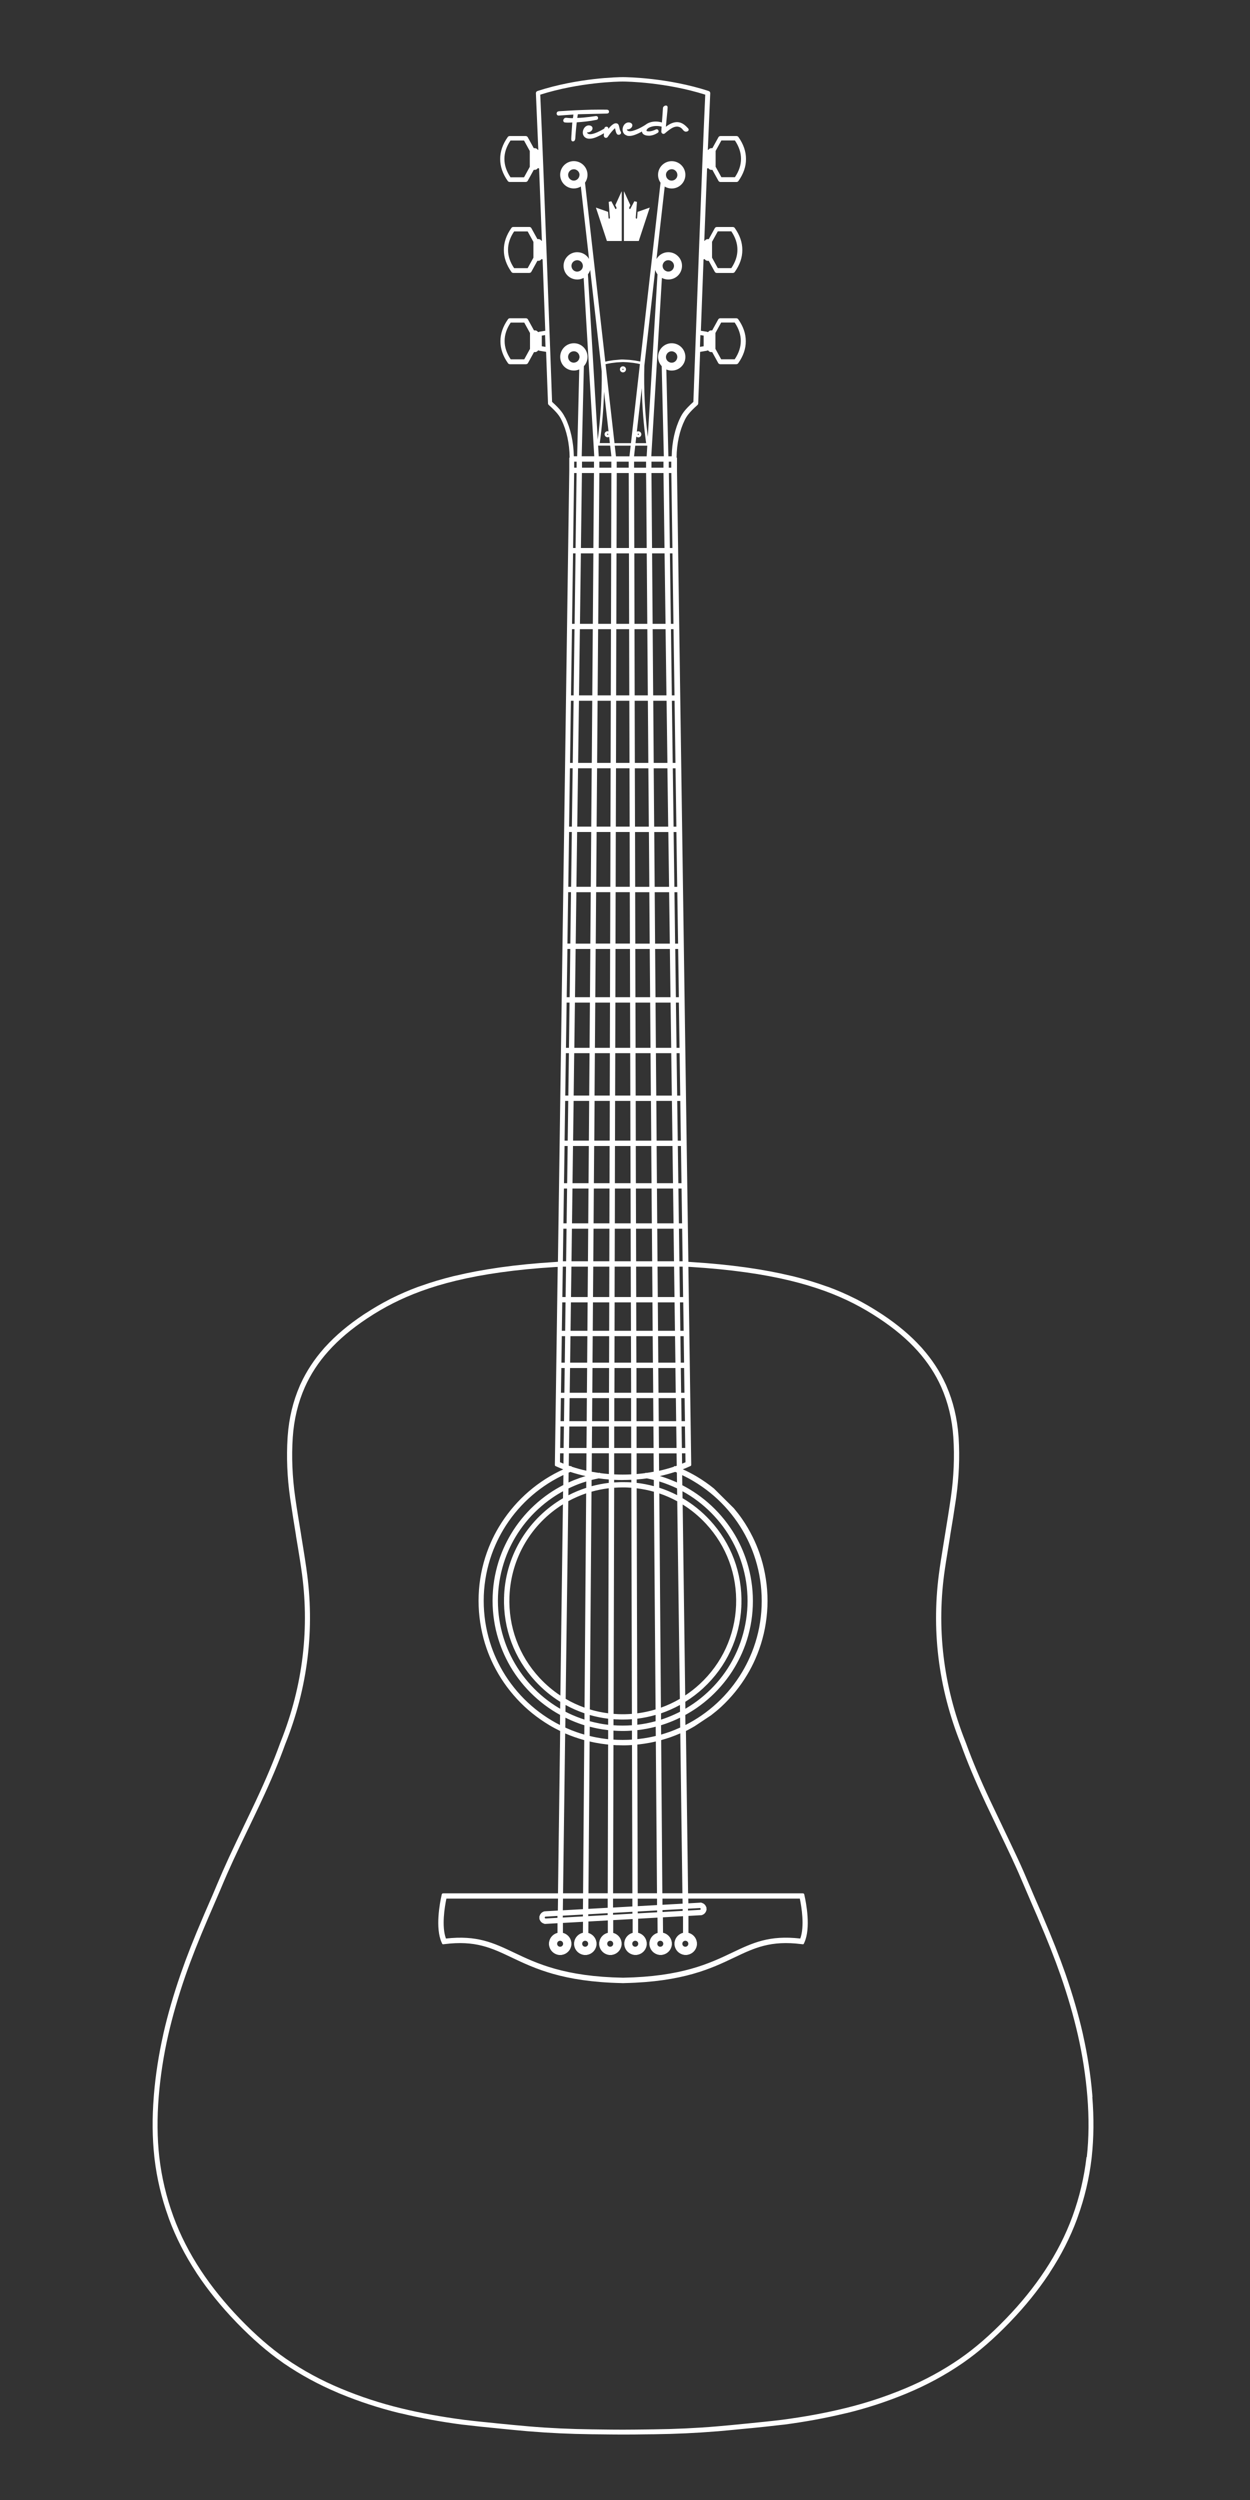 <svg xmlns="http://www.w3.org/2000/svg" id="Layer_1" viewBox="0 0 300 600"><rect x="0" y="0" width="300" height="600" fill="#333333" stroke="none"/><defs><style>.cls-1{fill:#fff;stroke-width:0px;}</style></defs><polygon class="cls-1" points="147.92 49.73 147.94 49.8 147.95 49.9 147.95 49.98 147.92 50.06 147.88 50.13 147.84 50.16 147.82 50.17 147.79 50.18 147.75 50.17 147.72 50.15 147.69 50.12 147.66 50.09 146.72 48.3 146.09 48.45 146.37 52.19 146.37 52.29 146.35 52.37 146.33 52.41 146.31 52.44 146.28 52.46 146.25 52.48 146.23 52.48 146.21 52.49 146.18 52.48 146.15 52.47 146.13 52.45 146.1 52.43 146.07 52.36 146.05 52.26 145.94 50.85 143.02 49.82 145.66 57.84 149.22 57.84 149.22 45.96 149.18 45.95 147.67 49.26 147.92 49.73"></polygon><polygon class="cls-1" points="152.91 52.26 152.89 52.36 152.86 52.43 152.83 52.45 152.81 52.47 152.78 52.48 152.75 52.49 152.73 52.48 152.71 52.48 152.68 52.46 152.65 52.44 152.63 52.41 152.61 52.37 152.59 52.29 152.58 52.19 152.87 48.45 152.24 48.3 151.3 50.09 151.27 50.12 151.24 50.15 151.21 50.17 151.17 50.18 151.15 50.17 151.11 50.16 151.08 50.13 151.04 50.07 151.01 49.99 151.01 49.89 151.02 49.8 151.04 49.73 151.29 49.26 149.78 45.95 149.74 45.96 149.74 57.84 153.3 57.84 155.94 49.82 153.02 50.85 152.91 52.26"></polygon><path class="cls-1" d="M150.43,32.55c.19.06.4.08.61.08.55,0,1.09-.17,1.49-.33.48-.18.97-.41,1.54-.74.02.25.12.45.29.6.27.26.71.4,1.34.41h.07c.12,0,.23,0,.31-.02.59-.07,1.13-.27,1.76-.66.18-.11.27-.3.21-.5-.04-.14-.13-.26-.25-.32-.12-.06-.26-.06-.39,0-.45.21-1.05.46-1.68.46-.14,0-.29-.01-.41-.04-.13-.03-.15-.09-.15-.11-.03-.09.03-.24.13-.37.19-.24.51-.43.95-.57.78-.26,1.68-.27,2.54-.05,0,.14-.02.28-.03.41v.05c-.02.22-.03.43-.04.63-.03.16.02.34.13.47.15.18.39.24.59.14.12-.06.23-.16.33-.25.04-.04.07-.07.11-.1.17-.14.31-.26.45-.36.57-.44,1.18-.87,1.87-.98.58-.09,1.15.12,1.55.58.04.04.07.08.1.12.17.21.37.45.69.5.03,0,.07,0,.1,0,.22,0,.5-.1.61-.31.04-.08.08-.26-.09-.47-.65-.71-1.43-1.46-2.57-1.51-.87-.03-1.8.34-2.78,1.12.04-.52.09-1.05.14-1.52l.07-.71c.02-.23.04-.44.07-.71h0c.06-.56.12-1.14.14-1.69.01-.18-.05-.29-.1-.35-.07-.08-.18-.12-.31-.12-.31,0-.69.26-.71.6l-.11,1.62c-.03.4-.06.8-.09,1.19l-.05.66c-.47-.15-.99-.23-1.48-.23-.94,0-1.78.26-2.42.75-.04.02-.08.05-.11.08-.63.39-1.46.88-2.36,1.2-.38.14-.78.27-1.18.3-.04,0-.08,0-.12,0-.16,0-.56-.03-.71-.31-.02-.04-.03-.08-.03-.13.04,0,.09,0,.13,0,.49,0,.96-.29,1.13-.71.11-.3.03-.51-.06-.63-.15-.21-.45-.34-.79-.34-.06,0-.11,0-.17.01-.82.15-1.23.94-1.26,1.6-.03.59.22,1.29.99,1.52Z"></path><path class="cls-1" d="M137.58,27.81v.05c-.03.17-.06.33-.08.5-.55.01-1.1-.04-1.64-.1h-.03s-.04,0-.04,0c-.32.02-.57.33-.61.6-.03.25.09.44.35.53h.07c.23.03.47.04.73.04.38,0,.76-.02,1.02-.04-.07,1.01-.13,1.83-.18,2.6v.1c-.03.39-.06.8-.07,1.23,0,.19-.01.54.33.61h.08s0,0,0,0c.53,0,.56-.64.58-.94v-.07c.03-.41.06-.81.09-1.2.08-.88.15-1.62.24-2.36,1.39-.1,3.04-.25,4.71-.59.29-.03.42-.27.41-.49-.01-.21-.18-.43-.46-.43-.02,0-.03,0-.06,0-.51.07-1.03.14-1.56.21-.86.11-1.88.22-2.92.24.03-.22.07-.44.11-.65l.04-.23c1.1-.03,2.2-.05,3.3-.08,1.14-.02,2.31-.05,3.47-.08h.05c.19,0,.41,0,.55-.16.08-.09.11-.2.1-.34-.02-.27-.2-.43-.5-.44-.51,0-1.02-.01-1.52-.01h-.38c-1.25,0-2.52.03-3.77.08-1.21.04-2.47.11-3.74.18-.62.04-1.26.08-1.91.12h-.07c-.23.02-.57.04-.66.43-.04.16,0,.33.09.45.09.11.21.17.37.17h0l3.55-.25c-.02.1-.03.21-.05.31Z"></path><path class="cls-1" d="M146.02,30.83c-.02-.26-.21-.43-.47-.43-.24,0-.49.17-.5.45-.62.37-1.15.65-1.65.87-.55.24-1.18.49-1.76.49-.13,0-.55-.02-.71-.31-.02-.04-.03-.08-.03-.13.04,0,.09,0,.13,0,.49,0,.96-.29,1.13-.71.1-.3.02-.51-.06-.63-.15-.21-.44-.34-.79-.34-.06,0-.11,0-.17.01-.79.14-1.25.96-1.27,1.66-.03.78.49,1.41,1.27,1.51.12.02.24.02.36.02.53,0,1.12-.15,1.8-.45.63-.28,1.17-.56,1.65-.86,0,.06,0,.12-.01.17l-.02.29c-.03.17.02.33.12.46.09.11.22.18.35.19.14.01.27-.04.39-.14l.05-.06c.29-.43.59-.84.9-1.21.18-.21.35-.4.52-.58l.07-.07c.09-.09.18-.19.28-.27.03.11.05.22.08.33h0c.07.32.14.65.3.94.08.2.27.32.5.32.21,0,.41-.1.51-.26.09-.15.08-.32-.02-.51-.18-.27-.25-.59-.32-.93-.05-.21-.09-.42-.17-.63-.08-.19-.21-.32-.39-.39-.23-.08-.51-.05-.8.1-.44.26-.85.64-1.3,1.23,0-.05,0-.09,0-.14Z"></path><path class="cls-1" d="M149.51,87.91c-.4,0-.73.33-.73.73s.33.73.73.73.73-.33.73-.73-.33-.73-.73-.73ZM149.51,88.78c-.08,0-.14-.06-.14-.14s.06-.14.14-.14.14.06.14.14-.06.14-.14.14Z"></path><path class="cls-1" d="M262.19,503.28s0,0,0-.01l-.02-.27h0s-.02-.27-.02-.27c0,0,0,0,0-.01-.4-4.76-1.15-9.56-2.21-14.29,0,0,0-.02,0-.03l-.06-.27-.06-.27s0,0,0,0c-1.02-4.44-2.37-9.08-4-13.81,0,0,0,0,0,0l-.09-.26-.09-.26s0,0,0,0c-1.4-3.99-3.04-8.17-5.31-13.48h0s-.11-.25-.11-.25c0,0,0,0,0-.02l-.1-.24s0,0,0-.01c-.36-.84-.73-1.69-1.1-2.53-.6-1.37-1.22-2.8-1.81-4.22l-.11-.25s0,0,0,0c-1.03-2.44-1.92-4.49-2.81-6.4,0,0,0,0,0,0l-.12-.25s-.01-.03-.02-.04l-.09-.2s0,0,0,0c-1.14-2.44-2.31-4.88-3.44-7.24l-.03-.07c-.97-2.02-1.97-4.11-2.94-6.17l-.02-.04c-2.41-5.14-4.23-9.47-5.72-13.58,0-.02,0-.05-.02-.07l-.1-.24-.09-.25s-.02-.03-.02-.04c-5.33-13.43-6.98-27.37-4.9-41.41h0c.09-.65.19-1.28.29-1.92l.02-.1c.31-1.99.65-4.07.95-5.9v-.09c.48-2.81.95-5.72,1.37-8.61,0,0,0,0,0,0l.04-.27s0,0,0,0l.04-.27s0-.01,0-.02c.67-4.84.87-9.6.59-14.17,0,0,0,0,0-.01l-.02-.27h0s-.02-.27-.02-.27c0,0,0,0,0-.01-.31-4.26-1.28-8.27-2.87-11.94,0-.01,0-.02-.01-.03l-.11-.25s0,0,0,0l-.11-.25s-.01-.02-.02-.03c-1.37-3.01-3.24-5.85-5.55-8.47,0,0,0,0,0-.01l-.18-.2s0,0,0,0l-.18-.2s0,0-.01,0c-2.5-2.75-5.5-5.27-9.14-7.71,0,0-.01,0-.02-.01l-.23-.15-.23-.15s0,0,0,0c-1.9-1.24-3.83-2.37-5.74-3.36,0,0-.01,0-.02-.01l-.24-.12-.24-.12s0,0-.01,0c-2.01-1.01-4.14-1.94-6.34-2.75,0,0-.01,0-.02,0l-.26-.09-.26-.09s0,0-.01,0c-2.5-.9-5.2-1.71-8.03-2.41,0,0-.01,0-.02,0l-.27-.06-.27-.06s0,0,0,0c-3.18-.76-6.52-1.38-10.19-1.91,0,0,0,0-.01,0l-.27-.04-.27-.04s0,0,0,0c-3.99-.55-8.2-.97-12.83-1.26,0,0,0,0,0,0l-.27-.02h0l-.27-.02s-.01,0-.02,0c-.1,0-.21-.01-.31-.02-1-69.57-2.7-187.94-2.73-189.85v-3.01c0-.08-.04-.16-.1-.21.04-3.32.73-6.48,1.96-8.96.43-.86.95-1.73,3.05-3.61.11-.1.18-.24.18-.38,0-.11.05-1.37.13-3.47l.02-.52c.08-2.14.18-5.01.31-8.38l1.57-.27c.07-.01.14-.04.21-.08h.16c.12.2.32.34.57.39.04,0,.08.01.11.01h.28l1.45,2.63c.1.17.28.28.48.28h3.86c.18,0,.34-.09.45-.23,1.22-1.72,1.83-3.49,1.82-5.28h0c.01-1.8-.6-3.57-1.82-5.29-.1-.14-.27-.23-.45-.23h-3.86c-.2,0-.38.11-.48.28l-1.45,2.63h-.28s-.08,0-.11.01c-.25.05-.45.19-.57.39h-.16c-.06-.04-.13-.07-.21-.08l-1.39-.23c.19-5.15.41-11.03.64-17.12.05-.02.09-.03.13-.06h.16c.12.2.32.34.57.39.04,0,.08.01.11.01h.28l1.45,2.63c.1.17.28.28.48.28h3.86c.18,0,.34-.09.45-.23,1.22-1.72,1.83-3.49,1.82-5.28h0c.01-1.8-.6-3.57-1.82-5.29-.1-.14-.27-.23-.44-.23h-3.86c-.2,0-.38.11-.48.28l-1.45,2.63h-.28s-.08,0-.11.01c-.25.05-.45.19-.57.39h-.12c.22-5.87.45-11.81.67-17.35.06-.01.11-.04.16-.07h.16c.12.2.32.34.57.39.04,0,.07.01.11.01h.28l1.45,2.63c.1.17.28.28.48.28h3.86c.18,0,.34-.09.45-.23,1.22-1.72,1.83-3.49,1.82-5.28h0c.01-1.8-.6-3.57-1.82-5.29-.1-.14-.27-.23-.45-.23h-3.86c-.2,0-.38.11-.48.28l-1.45,2.63h-.28s-.07,0-.11.01c-.25.05-.45.19-.57.39h-.14c.21-5.18.41-9.86.58-13.58.01-.25-.14-.47-.38-.54-9.76-3.17-19.44-3.32-20.51-3.33h-.06c-1.07,0-10.74.16-20.51,3.33-.23.08-.39.3-.38.54.17,3.72.37,8.4.58,13.58h-.13c-.12-.2-.32-.34-.57-.39-.04,0-.07-.01-.11-.01h-.28l-1.45-2.63c-.1-.17-.28-.28-.48-.28h-3.86c-.18,0-.34.09-.45.23-1.22,1.72-1.83,3.49-1.82,5.28h0s0,0,0,0,0,0,0,0h0c-.01,1.79.6,3.56,1.82,5.28.1.14.27.23.45.23h3.86c.2,0,.38-.11.48-.28l1.45-2.63h.28s.08,0,.11-.01c.25-.05.44-.19.57-.39h.16s.1.05.16.07c.22,5.54.45,11.48.67,17.35h-.12c-.12-.2-.32-.34-.57-.39-.04,0-.08-.01-.11-.01h-.28l-1.45-2.63c-.1-.18-.28-.28-.48-.28h-3.86c-.18,0-.34.09-.44.23-1.22,1.72-1.83,3.49-1.82,5.28h0c-.01,1.8.6,3.57,1.82,5.29.1.14.27.23.44.23h3.86c.2,0,.38-.11.48-.28l1.45-2.63h.28s.08,0,.11-.01c.25-.05.45-.19.57-.39h.16s.08.04.13.06c.23,6.09.45,11.98.64,17.13l-1.38.23c-.07.01-.14.04-.21.08h-.16c-.12-.2-.32-.34-.57-.39-.04,0-.07-.01-.11-.01h-.28l-1.45-2.63c-.1-.17-.28-.28-.48-.28h-3.86c-.18,0-.34.09-.44.23-1.22,1.72-1.83,3.49-1.82,5.28h0c-.01,1.8.6,3.57,1.82,5.29.1.14.27.23.45.23h3.86c.2,0,.38-.11.48-.28l1.45-2.63h.28s.08,0,.11-.01c.25-.05.45-.19.57-.39h.16c.06.04.13.07.21.08l1.57.26c.12,3.37.23,6.24.31,8.38l.02.52c.08,2.09.12,3.35.13,3.47,0,.15.07.28.18.38,2.1,1.88,2.63,2.75,3.05,3.61,1.23,2.48,1.92,5.65,1.96,8.97-.06.05-.09.12-.09.2v3.01c-.6,42.95-1.91,133.48-2.72,189.85-.1,0-.2,0-.31.02,0,0-.01,0-.02,0l-.27.02-.27.02s0,0,0,0c-4.63.29-8.84.7-12.83,1.26h0l-.27.04-.27.04s0,0-.01,0c-3.68.53-7.02,1.15-10.2,1.91,0,0,0,0,0,0l-.27.06-.27.06s-.01,0-.02,0c-2.84.7-5.54,1.51-8.03,2.41,0,0,0,0-.01,0l-.26.09-.26.09s-.01,0-.02,0c-2.2.82-4.33,1.74-6.34,2.75,0,0,0,0-.01,0l-.23.12s0,0,0,0l-.24.12s-.01,0-.02.01c-1.92.99-3.84,2.11-5.74,3.35,0,0-.01,0-.02,0l-.22.15s0,0,0,0l-.23.15s-.01,0-.02.01c-3.65,2.44-6.65,4.96-9.15,7.71,0,0,0,0-.01,0l-.18.2s0,0,0,0l-.18.2s0,0,0,.01c-2.31,2.61-4.17,5.46-5.55,8.46,0,0-.01.02-.02.03l-.11.25s0,0,0,0l-.11.25s0,.02-.01.03c-1.59,3.67-2.56,7.68-2.87,11.94,0,0,0,0,0,.01l-.02.27h0s-.02.27-.02.27c0,0,0,0,0,.01-.28,4.57-.09,9.33.59,14.17,0,0,0,.01,0,.02l.04.27s0,0,0,0l.04.27s0,0,0,0c.42,2.88.89,5.78,1.35,8.6v.09c.33,1.94.66,3.95.97,5.92h0c.1.67.21,1.34.3,2.01h0c2.09,14.05.44,27.98-4.9,41.42,0,.01-.02.02-.02.04l-.09.25-.1.24s-.01.05-.02.07c-1.49,4.11-3.31,8.44-5.72,13.58l-.04.09c-.98,2.08-2.01,4.24-2.93,6.14l-.02.05c-1.13,2.35-2.3,4.79-3.44,7.25,0,0,0,0,0,0l-.11.23s0,.01,0,.02l-.12.25s0,0,0,0c-.88,1.91-1.78,3.96-2.81,6.4,0,0,0,0,0,0l-.08.2s-.01.03-.02.05h0c-.59,1.43-1.21,2.84-1.81,4.21-.37.84-.73,1.69-1.1,2.53,0,0,0,0,0,.01l-.1.24s0,0,0,0l-.11.25s0,0,0,0c-2.27,5.3-3.92,9.49-5.31,13.48,0,0,0,0,0,0l-.09.26-.09.26s0,0,0,0c-1.63,4.73-2.98,9.37-4,13.81,0,0,0,0,0,0l-.06.27-.06.27s0,.02,0,.03c-1.06,4.73-1.81,9.53-2.21,14.29,0,0,0,0,0,.01l-.02.27h0s-.02.27-.02.27c0,0,0,0,0,.01-.4,5.05-.35,9.85.13,14.28,0,0,0,.01,0,.02l.03.27.03.27s0,0,0,.01c.56,4.72,1.67,9.42,3.31,13.96,0,0,0,0,0,.01l.09.26s0,0,0,0l.09.25s0,0,0,.01c1.62,4.37,3.81,8.67,6.51,12.79,0,0,0,.01,0,.02l.15.22s0,0,0,0l.15.23s0,0,0,0c2.58,3.86,5.63,7.64,9.09,11.24,0,0,0,0,0,0l.19.2s0,0,0,0l.18.19s0,0,0,0c3.75,3.86,7.31,6.96,10.88,9.45,0,0,0,0,0,0l.22.16.22.16s.02,0,.02.01c3.96,2.71,8.31,5.07,12.94,7.02.01,0,.02.01.03.02l.25.1.25.11s0,0,.01,0c4.6,1.89,9.2,3.4,14.04,4.59,0,0,0,0,.01,0l.27.06s.02,0,.03,0l.24.06s.01,0,.02,0c4.61,1.11,9.39,1.99,14.59,2.68.01,0,.03,0,.04,0l.27.03h0l.26.03s.02,0,.04,0c0,0,0,0,0,0,2.55.31,5.13.57,7.41.79l1.57.16c2,.2,4.06.4,6.11.58,0,0,0,0,0,0l.27.02.27.02s.02,0,.02,0h0c4.75.4,9.63.62,14.9.69,0,0,0,0,.01,0h.27s0,0,0,0c.55,0,1.1.01,1.66.02h.07c1.7.02,3.46.05,5.2.05,0,0,0,0,0,0h.55s0,0,0,0c1.74,0,3.5-.02,5.2-.05h.06c.56,0,1.11-.02,1.67-.02h.27s0,0,.01,0c5.27-.07,10.15-.3,14.9-.69h0s.02,0,.02,0l.27-.02.27-.02s0,0,0,0c2.05-.18,4.12-.38,6.13-.58l1.46-.14h.07c2.3-.23,4.88-.49,7.44-.8,0,0,0,0,0,0,.01,0,.02,0,.04,0l.26-.03s0,0,0,0l.27-.03s.03,0,.04,0c5.2-.69,9.98-1.57,14.59-2.68,0,0,.01,0,.02,0l.25-.06s.01,0,.02,0l.27-.06s0,0,.01,0c4.84-1.19,9.44-2.7,14.04-4.59,0,0,0,0,.01,0l.25-.11s0,0,0,0l.25-.1s.02-.01.03-.02c4.63-1.94,8.98-4.3,12.94-7.02,0,0,.02,0,.02-.01l.23-.16s0,0,0,0l.22-.15s0,0,.01-.01c3.56-2.49,7.12-5.58,10.87-9.44,0,0,0,0,0,0l.19-.2.19-.2s0,0,0,0c3.46-3.6,6.51-7.38,9.09-11.24,0,0,0,0,0,0l.15-.23.15-.23s0-.01,0-.02c2.71-4.13,4.9-8.43,6.51-12.79,0,0,0,0,0-.01l.09-.26s0,0,0,0l.09-.25s0,0,0,0c1.64-4.55,2.75-9.24,3.31-13.96,0,0,0,0,0-.01l.03-.27.03-.27s0-.01,0-.02c.48-4.43.53-9.23.13-14.28ZM171.7,79.92l1.38-2.51h3.25c.98,1.46,1.47,2.94,1.46,4.41,0,0,0,0,0,0s0,0,0,0c.01,1.47-.48,2.96-1.46,4.41h-3.25l-1.38-2.51v-3.82ZM170.89,58.03l1.38-2.51h3.25c.98,1.46,1.47,2.94,1.46,4.41,0,0,0,0,0,0,0,0,0,0,0,0,.01,1.48-.48,2.96-1.46,4.42h-3.25l-1.38-2.51v-3.82ZM171.75,36.22l1.38-2.51h3.25c.98,1.46,1.47,2.94,1.46,4.41,0,0,0,0,0,0,0,0,0,0,0,0,.01,1.48-.48,2.96-1.46,4.41h-3.25s-1.38-2.51-1.38-2.51v-3.82ZM127.15,40.04l-1.38,2.51h-3.25c-.98-1.46-1.47-2.94-1.46-4.41,0,0,0,0,0,0s0,0,0,0c-.01-1.47.48-2.96,1.46-4.41h3.25l1.38,2.51v3.82ZM121.41,59.4s0,0,0,0c.05-.73.21-1.46.49-2.19-.28.73-.44,1.46-.49,2.19ZM128.02,61.85l-1.38,2.51h-3.25c-.98-1.45-1.47-2.94-1.46-4.41,0,0,0,0,0,0s0,0,0,0c-.01-1.48.48-2.96,1.46-4.41h3.25l1.38,2.51v3.82ZM127.2,83.73l-1.38,2.51h-3.25c-.98-1.46-1.47-2.94-1.46-4.41,0,0,0,0,0,0,0,0,0,0,0,0-.01-1.48.48-2.96,1.46-4.41h3.25l1.38,2.51v3.82ZM164.52,350.94c-.27.12-.54.23-.82.34l-.03-2.49h.82c.01.87.02,1.59.03,2.14ZM139.17,151h3.1l-.12,15.89h-3.19l.21-15.89ZM139.05,85.91c-.02.09-.04.17-.07.26-.06.16-.16.31-.28.44-.06.06-.13.12-.2.17-.07.05-.15.1-.23.13-.08.04-.17.07-.25.09-.09.02-.18.03-.27.04h-.04c-.08,0-.16,0-.24-.02-.09-.02-.17-.04-.26-.07-.16-.06-.32-.16-.44-.28-.06-.06-.12-.13-.17-.2-.05-.07-.1-.15-.13-.23-.04-.08-.07-.17-.09-.25-.02-.09-.03-.18-.04-.28,0-.09,0-.19.02-.28.02-.09.04-.17.07-.26.06-.16.16-.32.28-.44.06-.06.13-.12.2-.17.07-.05.15-.1.23-.13.08-.04.17-.07.25-.09.09-.02.18-.03.27-.04h.05c.08,0,.16,0,.24.02.09.01.17.04.26.07.16.06.32.16.44.28.06.06.12.13.17.2.05.07.1.15.13.23.04.08.07.17.09.25.02.09.03.18.04.27v.16s-.01.08-.02.13ZM159.95,166.89h-3.19l-.12-15.89h3.1l.21,15.89ZM159.83,85.63c0-.09.01-.18.04-.27.02-.09.05-.17.09-.25.04-.08.08-.16.13-.23.05-.07.11-.14.17-.2.13-.12.28-.22.44-.28.08-.03.17-.06.26-.07.08-.01.16-.02.23-.02h.04c.09,0,.19.02.27.04.09.02.17.05.25.09.08.04.16.08.23.13.07.05.14.11.2.17.12.13.22.28.28.44.03.08.06.17.07.26.02.09.02.18.02.28,0,.09-.02.19-.04.28-.02.09-.05.17-.09.25-.04.08-.08.16-.13.23-.05.07-.11.14-.17.2-.13.12-.28.22-.44.28-.08.03-.17.06-.26.07-.08.01-.16.02-.23.02h-.04c-.09,0-.19-.02-.27-.04-.09-.02-.17-.05-.25-.09-.08-.04-.16-.08-.23-.13-.07-.05-.14-.11-.2-.17-.12-.13-.22-.28-.28-.44-.03-.08-.06-.17-.07-.26,0-.04-.01-.08-.02-.13v-.16ZM159.19,466.5c0,.4-.32.72-.72.72s-.72-.32-.72-.72.32-.72.72-.72.72.32.72.72ZM158.97,455.67h4.84l.02,1.21-4.84.27v-1.47ZM159,458.43l4.84-.27v.45l-4.84.27v-.45ZM163.83,361.07c2.04,1.27,3.93,2.83,5.61,4.64,4.94,5.34,7.5,12.28,7.22,19.54h0c-.28,7.26-3.38,13.98-8.72,18.92-1.1,1.02-2.27,1.93-3.49,2.74l-.61-45.85ZM168.81,405.12c5.52-5.1,8.75-12.03,9.11-19.52,0,0,0-.01,0-.02v-.27s.02-.27.02-.27c0,0,0-.01,0-.02.22-7.5-2.46-14.66-7.56-20.17-1.95-2.11-4.16-3.88-6.57-5.29l-.02-1.66c.32.18.65.36.96.54,1.24.73,2.43,1.57,3.55,2.48,1.11.9,2.17,1.89,3.14,2.95.97,1.05,1.88,2.18,2.69,3.36.82,1.19,1.55,2.44,2.19,3.73.54,1.09,1.01,2.21,1.41,3.35.24.69.46,1.4.65,2.1.19.71.36,1.44.5,2.16.14.73.25,1.48.34,2.22.08.75.14,1.51.17,2.27.03.76.03,1.53,0,2.3-.03.77-.09,1.54-.18,2.3-.09.75-.2,1.51-.35,2.24-.14.73-.31,1.47-.51,2.19-.19.71-.42,1.42-.66,2.12-.24.69-.52,1.38-.81,2.05-.49,1.1-1.04,2.19-1.66,3.23-.73,1.23-1.57,2.43-2.48,3.55-.9,1.11-1.89,2.17-2.95,3.14-1.05.97-2.18,1.88-3.36,2.69-.63.43-1.28.84-1.94,1.23l-.02-1.67c1.54-.95,2.99-2.06,4.35-3.31ZM163.79,454.38h-4.83l-.28-36.75c.75-.21,1.49-.44,2.22-.69.8-.28,1.59-.6,2.37-.94l.51,38.38ZM160.48,415.72c-.59.21-1.2.4-1.81.58l-.02-2.24c.37-.12.75-.24,1.11-.37,1.18-.41,2.34-.9,3.46-1.45l.03,2.37c-.91.41-1.84.79-2.78,1.12ZM162.7,411.07c-1.08.54-2.21,1.01-3.35,1.41-.23.08-.47.15-.7.23v-1.51c1.56-.53,3.08-1.21,4.54-2.01l.02,1.62c-.17.09-.34.18-.51.27ZM158.62,409.84l-.39-51.42c1.49.5,2.93,1.14,4.31,1.89l.63,47.41c-1.45.85-2.97,1.56-4.55,2.12ZM158.22,357.06v-1.51c.41.13.84.26,1.25.41.69.25,1.38.52,2.05.81.33.14.65.3.98.45l.02,1.62c-1.38-.71-2.82-1.31-4.3-1.79ZM162.04,355.6c-.7-.31-1.42-.59-2.14-.85-.5-.18-1.02-.34-1.53-.5,1.26-.27,2.48-.61,3.67-1,.14.06.27.11.41.17l.03,2.37c-.15-.07-.29-.14-.44-.2ZM162.07,351.89h-.03c-.07-.04-.14-.04-.21,0-.06.03-.11.08-.14.14-1.14.37-2.31.7-3.51.96l-.03-4.18h4.23l.04,2.97c-.12.04-.23.08-.35.12ZM158.15,347.51l-.04-5.15h4.19l.07,5.15h-4.22ZM158.1,341.08l-.04-5.53h4.15l.07,5.53h-4.18ZM158.04,334.26l-.05-5.93h4.11l.08,5.93h-4.14ZM157.99,327.04l-.05-6.36h4.07l.09,6.36h-4.1ZM157.93,319.39l-.05-6.82h4.02l.09,6.82h-4.06ZM157.87,311.29l-.06-7.3h3.97l.1,7.3h-4.01ZM157.8,302.7l-.06-7.81h3.92l.1,7.81h-3.96ZM157.73,293.6l-.06-8.35h3.87l.11,8.35h-3.91ZM152.54,251.48l-.03-10.86h3.53l.08,10.86h-3.59ZM156.13,252.76l.08,10.18h-3.65l-.03-10.18h3.6ZM152.5,239.33l-.03-11.58h3.47l.09,11.58h-3.53ZM152.47,226.47l-.03-12.34h3.4l.09,12.34h-3.46ZM152.44,212.84l-.03-13.15h3.33l.1,13.15h-3.39ZM152.4,198.4l-.04-14.01h3.25l.11,14.01h-3.32ZM152.36,183.1l-.04-14.92h3.17l.11,14.92h-3.24ZM152.32,166.89l-.04-15.89h3.08l.12,15.89h-3.16ZM155.07,113.53l.14,17.99h-2.98l-.05-17.99h2.89ZM152.18,112.25v-1.45h2.88v1.45h-2.88ZM155.22,132.81l.13,16.91h-3.07l-.04-16.91h2.98ZM155.2,109.52h-3.03l.29-2.56h2.89l-.15,2.56ZM152.46,465.78c.4,0,.72.32.72.72s-.32.72-.72.72-.72-.32-.72-.72.32-.72.72-.72ZM153.05,454.38l-.09-35.69c.14-.01.29-.03.43-.04.86-.1,1.72-.23,2.57-.39.48-.09.96-.19,1.44-.31l.28,36.43h-4.63ZM157.69,455.67v1.55s-4.63.26-4.63.26v-1.8s4.63,0,4.63,0ZM153,415.23c.77-.09,1.55-.21,2.31-.35.69-.13,1.38-.29,2.06-.47l.02,2.22c-.55.13-1.11.26-1.67.36-.82.16-1.65.28-2.47.37-.1.01-.19.02-.29.03v-2.17s.03,0,.04,0ZM152.95,413.94v-1.46c1.49-.18,2.96-.48,4.4-.9v1.5s-.07.02-.11.04c-.71.19-1.44.36-2.16.5-.7.13-1.42.24-2.13.32ZM157.51,264.22h3.75l.13,9.53h-3.8l-.07-9.53ZM157.5,262.94l-.08-10.18h3.68l.14,10.18h-3.74ZM157.41,251.48l-.08-10.86h3.61l.15,10.86h-3.67ZM157.32,239.33l-.09-11.58h3.54l.15,11.58h-3.6ZM157.22,226.47l-.09-12.34h3.46l.17,12.34h-3.53ZM157.34,410.26c-1.43.43-2.9.75-4.4.94l-.14-54.01c1.41.17,2.79.45,4.14.83l.4,52.24ZM152.8,355.89v-.82c.82-.06,1.63-.15,2.44-.26.56.11,1.13.24,1.68.38v1.49c-1.33-.36-2.71-.63-4.12-.79ZM155.25,353.5l-.16-.03c-.07-.01-.15,0-.21.04-.02.01-.03.03-.04.04-.68.09-1.36.16-2.05.22v-4.98s4.07,0,4.07,0l.03,4.43c-.55.1-1.1.19-1.65.27ZM152.78,347.51v-5.15s4.04,0,4.04,0l.04,5.15h-4.08ZM152.76,341.08v-5.53s4.01,0,4.01,0l.04,5.53h-4.05ZM152.75,334.26v-5.93s3.97,0,3.97,0l.05,5.93h-4.01ZM152.73,327.04l-.02-6.36h3.94l.05,6.36h-3.98ZM152.71,319.39l-.02-6.82h3.9l.05,6.82h-3.94ZM152.69,311.29l-.02-7.3h3.86l.06,7.3h-3.9ZM152.67,302.7l-.02-7.81h3.81l.06,7.81h-3.85ZM152.64,293.6l-.02-8.35h3.76l.06,8.35h-3.81ZM153.06,458.76l4.65-.26v.45s-4.65.26-4.65.26v-.45ZM157.66,283.97l-.07-8.93h3.81l.12,8.93h-3.86ZM161.26,168.18h.64c.07,4.8.14,9.79.21,14.92h-.66l-.2-14.92ZM161.24,166.89l-.21-15.89h.62c.07,4.97.15,10.29.23,15.89h-.64ZM161.01,149.72l-.23-16.91h.61c.07,4.93.15,10.62.24,16.91h-.62ZM160.77,131.52l-.24-17.99h.59c.03,2.1.12,8.53.26,17.99h-.6ZM161.1,112.25h-.59v-1.45h.59v1.45ZM160.57,212.84h-3.45l-.1-13.15h3.38l.18,13.15ZM157,198.4l-.11-14.01h3.29l.19,14.01h-3.37ZM156.89,183.1l-.11-14.92h3.2l.2,14.92h-3.28ZM156.63,149.72l-.13-16.91h3l.23,16.91h-3.09ZM156.49,131.52l-.14-17.99h2.89l.24,17.99h-2.99ZM159.23,112.25h-2.88v-1.45h2.88v1.45ZM156.37,283.97h-3.76l-.02-8.93h3.71l.07,8.93ZM152.59,273.76l-.02-9.53h3.66l.07,9.53h-3.7ZM155.48,104.84c-.71-5.64-.99-11.37-.84-17.05l2.61-23.01c.12.38.3.74.55,1.06l-2.32,39ZM155.08,106.36h-2.55l.18-1.58c.13.11.3.19.48.19.41,0,.73-.33.73-.73s-.33-.73-.73-.73c-.13,0-.24.03-.35.09l1.19-10.46c.09,4.43.44,8.85,1.05,13.23ZM153.05,104.23c0-.08.06-.14.14-.14s.14.06.14.14-.06.14-.14.14-.14-.06-.14-.14ZM151.43,106.36h-3.95l-2.15-18.95.51-.12.84-.15,1.31-.16,1.52-.09,1.07.05,1.38.14,1.02.17.6.13-2.15,18.98ZM150.9,113.53l.05,17.99h-2.98l.05-17.99h2.89ZM148.01,112.25v-1.45h2.88v1.45h-2.88ZM150.95,132.81l.04,16.91h-3.07l.04-16.91h2.98ZM150.99,151l.04,15.89h-3.16l.04-15.89h3.08ZM151.04,168.18l.04,14.92h-3.24l.04-14.92h3.17ZM151.08,184.38l.04,14.01h-3.32l.04-14.01h3.25ZM151.12,199.68l.03,13.15h-3.39l.03-13.15h3.33ZM151.15,214.12l.03,12.34h-3.46l.03-12.34h3.4ZM151.19,227.75l.03,11.58h-3.53l.03-11.58h3.47ZM151.22,240.62l.03,10.86h-3.59l.03-10.86h3.54ZM151.25,252.76l.03,10.18h-3.65l.03-10.18h3.6ZM151.28,264.22l.02,9.53h-3.7l.02-9.53h3.66ZM151.31,275.04l.02,8.93h-3.76l.02-8.93h3.71ZM151.34,285.25l.02,8.35h-3.8l.02-8.35h3.76ZM151.07,109.52h-3.24l-.29-2.56h3.82l-.29,2.56ZM147.55,294.89h3.81l.02,7.81h-3.85l.02-7.81ZM149.18,303.99h2.2l.02,7.3h-3.9l.02-7.3h1.66ZM151.41,312.57l.02,6.82h-3.94l.02-6.82h3.9ZM151.43,320.68l.02,6.36h-3.98l.02-6.36h3.94ZM151.45,328.33l.02,5.93h-4.01l.02-5.93h3.98ZM151.46,335.55v5.53s-4.03,0-4.03,0v-5.53h4.03ZM151.48,342.36v5.15s-4.07,0-4.07,0v-5.15h4.07ZM151.5,348.79v5.06c-1.36.07-2.73.07-4.1,0v-5.06h4.1ZM149.45,355.2c.69,0,1.38-.02,2.06-.05v.62c-.22-.02-.44-.03-.65-.04,0,0-.01,0-.02,0h-.27s0-.01,0-.01h-.27s-.02,0-.04,0c-.97-.03-1.92,0-2.87.06v-.62c.68.03,1.37.05,2.06.05ZM149.44,356.98c.36,0,.72,0,1.08.02.33.01.67.03,1,.06l.14,54.27c-1.08.09-2.16.11-3.26.07h0c-.38-.02-.76-.04-1.14-.07l.14-54.27c.68-.05,1.36-.08,2.05-.08ZM148.06,412.66s.01,0,.02,0h.27s.27.02.27.02h.01s0,0,.01,0c.28,0,.56.01.84.01.73,0,1.46-.03,2.18-.08v1.45c-.35.03-.71.05-1.07.06-.76.03-1.54.03-2.3,0-.35-.01-.7-.03-1.05-.06v-1.45c.27.02.54.04.81.05ZM148.24,415.41c.41.02.83.02,1.24.02.39,0,.78,0,1.16-.02.34-.01.68-.03,1.03-.06v2.16c-.31.02-.63.04-.95.05-.85.03-1.71.03-2.57,0-.31-.01-.61-.03-.92-.05v-2.16c.34.02.67.04,1,.06ZM148.11,418.85c.45.02.92.03,1.37.03.43,0,.87,0,1.29-.02.3-.01.61-.03.91-.05l.09,35.58h-4.63l.09-35.58c.29.02.58.03.87.05ZM151.77,455.67v1.88s-4.64.26-4.64.26v-2.13h4.64ZM151.78,458.83v.45s-4.65.26-4.65.26v-.45s4.65-.26,4.65-.26ZM146.26,294.89l-.02,7.81h-3.85l.06-7.81h3.81ZM142.46,293.6l.06-8.35h3.76l-.02,8.35h-3.81ZM146.24,303.99l-.02,7.3h-3.9l.06-7.3h3.86ZM146.22,312.57l-.02,6.82h-3.94l.05-6.82h3.9ZM146.2,320.68l-.02,6.36h-3.98l.05-6.36h3.94ZM146.18,328.33l-.02,5.93h-4.01l.05-5.93h3.98ZM146.16,335.55v5.53h-4.06l.04-5.53h4.02ZM146.14,342.36v5.15h-4.09l.04-5.15h4.05ZM146.13,348.79v4.98c-.7-.06-1.38-.13-2.06-.22-.06-.07-.16-.1-.25-.09l-.16.03c-.55-.08-1.1-.17-1.65-.27l.03-4.44h4.09ZM143.67,354.81c.8.11,1.62.2,2.44.26v.82c-1.41.17-2.79.44-4.13.8v-1.5c.57-.14,1.13-.27,1.69-.38ZM146.1,357.18l-.14,54.01c-1.5-.19-2.97-.5-4.4-.93l.4-52.25c1.34-.38,2.72-.66,4.14-.83ZM143.75,413.6c-.73-.14-1.47-.31-2.19-.51,0,0-.01,0-.02,0v-1.49c1.44.41,2.92.71,4.42.89v1.46c-.74-.09-1.49-.2-2.21-.34ZM145.96,415.24v2.17c-.12-.01-.24-.02-.36-.04-.84-.1-1.68-.23-2.5-.39-.53-.1-1.05-.22-1.58-.35l.02-2.22c.65.17,1.31.32,1.97.45.77.15,1.56.27,2.34.36.04,0,.07,0,.11.01ZM141.69,226.47h-3.52l.16-12.34h3.45l-.1,12.34ZM141.68,227.75l-.09,11.58h-3.59l.15-11.58h3.53ZM141.58,240.62l-.08,10.86h-3.66l.14-10.86h3.6ZM141.49,252.76l-.08,10.18h-3.73l.13-10.18h3.67ZM141.4,264.22l-.07,9.53h-3.79l.13-9.53h3.73ZM141.51,417.95c.45.11.9.2,1.34.29.86.17,1.73.3,2.6.4.16.02.33.04.5.05l-.09,35.69h-4.63l.28-36.43ZM145.85,455.67v2.2s-4.65.26-4.65.26l.02-2.46h4.63ZM145.84,459.16v.45s-4.66.26-4.66.26v-.45s4.66-.26,4.66-.26ZM146.45,465.78c.4,0,.72.32.72.72s-.32.72-.72.72-.72-.32-.72-.72.32-.72.72-.72ZM143.7,131.52l.14-17.99h2.89l-.05,17.99h-2.98ZM146.68,132.81l-.04,16.91h-3.07l.13-16.91h2.98ZM143.84,112.25v-1.45h2.88v1.45h-2.88ZM143.7,109.52l-.15-2.57s.04,0,.06,0h2.83l.29,2.56h-3.03ZM143.55,151h3.08l-.04,15.89h-3.16l.12-15.89ZM146.59,168.18l-.04,14.92h-3.24l.11-14.92h3.17ZM146.55,184.38l-.04,14.01h-3.32l.11-14.01h3.25ZM146.51,199.68l-.03,13.15h-3.39l.1-13.15h3.33ZM146.47,214.12l-.03,12.34h-3.46l.09-12.34h3.4ZM146.43,227.75l-.03,11.58h-3.53l.09-11.58h3.47ZM146.4,240.62l-.03,10.86h-3.59l.08-10.86h3.54ZM146.37,252.76l-.03,10.18h-3.65l.08-10.18h3.6ZM146.05,103.53c-.07-.02-.14-.04-.22-.04-.41,0-.73.33-.73.73s.33.73.73.73c.13,0,.26-.04.37-.1l.17,1.49h-2.43c.56-4.08.91-8.2,1.03-12.33l1.08,9.51ZM145.98,104.23c0,.08-.06.14-.14.14s-.14-.06-.14-.14.06-.14.14-.14.14.06.14.14ZM143.46,105.51l-2.36-39.67c.25-.32.43-.67.55-1.05l2.76,24.33c.08,5.47-.24,10.97-.95,16.39ZM142.69,264.22h3.66l-.02,9.53h-3.7l.07-9.53ZM146.31,275.04l-.02,8.93h-3.76l.07-8.93h3.71ZM142.56,112.25h-2.88v-1.45h2.88v1.45ZM142.55,113.53l-.14,17.99h-2.99l.24-17.99h2.89ZM142.41,132.81l-.13,16.91h-3.09l.22-16.91h2.99ZM142.14,168.18l-.11,14.92h-3.28l.2-14.92h3.19ZM142.01,184.38l-.11,14.01h-3.36l.19-14.01h3.29ZM141.89,199.68l-.1,13.15h-3.45l.17-13.15h3.37ZM138.39,112.25h-.59v-1.45h.59v1.45ZM138.38,113.53l-.24,17.99h-.6c.09-6.62.18-12.66.25-17.99h.59ZM138.13,132.81l-.22,16.91h-.62c.08-5.94.16-11.6.24-16.91h.6ZM137.88,151l-.21,15.89h-.63c.08-5.46.15-10.78.23-15.89h.62ZM137.66,168.18l-.2,14.92h-.65c.07-5.07.14-10.06.21-14.92h.64ZM137.52,275.04h3.8l-.07,8.93h-3.85l.12-8.93ZM141.24,285.25l-.06,8.35h-3.9l.11-8.35h3.85ZM141.17,294.89l-.06,7.81h-3.95l.1-7.81h3.91ZM135.11,359.58c-8.05,4.71-13.63,13.26-14.12,23.21,0,0,0,.01,0,.02v.27s-.02.27-.02.27c0,0,0,.01,0,.02-.22,7.5,2.46,14.66,7.56,20.17,1.78,1.92,3.77,3.56,5.93,4.9l-.02,1.66c-.09-.05-.19-.1-.28-.16-1.23-.73-2.43-1.57-3.55-2.48-1.11-.9-2.17-1.89-3.14-2.95-.97-1.05-1.88-2.18-2.69-3.36-.82-1.19-1.55-2.44-2.19-3.73-.54-1.09-1.01-2.21-1.41-3.35-.24-.69-.46-1.4-.65-2.1-.19-.71-.36-1.44-.5-2.16-.14-.73-.25-1.48-.34-2.22-.08-.75-.14-1.51-.17-2.26-.03-.76-.03-1.54,0-2.3.03-.77.09-1.54.18-2.3.09-.75.2-1.51.35-2.24.14-.73.31-1.47.51-2.19.19-.71.42-1.42.66-2.12.24-.69.52-1.38.81-2.05.49-1.1,1.05-2.19,1.67-3.23.73-1.23,1.57-2.43,2.48-3.55.9-1.11,1.89-2.17,2.95-3.14,1.05-.97,2.18-1.88,3.36-2.69.85-.59,1.74-1.13,2.65-1.63l-.02,1.69ZM139.93,455.67l-.02,2.53-4.83.27.04-2.8h4.81ZM129.48,402.68c-4.94-5.34-7.5-12.28-7.21-19.54.37-9.4,5.4-17.49,12.83-22.1l-.61,45.9c-1.81-1.2-3.49-2.62-5.01-4.26ZM135.07,459.76l4.83-.27v.45s-4.83.27-4.83.27v-.45ZM140.44,465.78c.4,0,.72.32.72.72s-.32.72-.72.72-.72-.32-.72-.72.32-.72.72-.72ZM141.1,303.99l-.06,7.3h-4l.1-7.3h3.96ZM141.03,312.57l-.05,6.82h-4.05l.09-6.82h4.01ZM140.97,320.68l-.05,6.36h-4.09l.08-6.36h4.05ZM140.91,328.33l-.05,5.93h-4.13l.08-5.93h4.1ZM140.85,335.55l-.04,5.53h-4.17l.07-5.53h4.14ZM140.8,342.36l-.04,5.15h-4.2l.07-5.15h4.17ZM140.75,348.79l-.03,4.18c-1.19-.26-2.36-.58-3.5-.96-.06-.13-.21-.19-.35-.14h-.03c-.11-.03-.23-.07-.34-.11l.04-2.97h4.21ZM136.88,353.26c1.19.39,2.41.72,3.66,1-.47.14-.94.29-1.4.45-.91.32-1.82.68-2.7,1.09l.03-2.37c.13-.06.27-.11.4-.16ZM139.57,355.92c.37-.13.75-.25,1.13-.37v1.53c-1.49.48-2.93,1.08-4.29,1.79l.02-1.64c1.02-.49,2.07-.94,3.14-1.31ZM140.68,358.41l-.39,51.42c-1.57-.56-3.09-1.26-4.53-2.11l.63-47.44c1.36-.74,2.8-1.37,4.29-1.88ZM140.27,411.19v1.51c-.29-.09-.56-.18-.83-.28-.69-.24-1.38-.52-2.05-.81-.57-.25-1.13-.52-1.68-.8l.02-1.62c1.45.8,2.97,1.46,4.54,2ZM136.88,412.8c.7.31,1.42.59,2.13.85.41.15.82.28,1.24.41l-.02,2.24c-.65-.19-1.3-.39-1.94-.62-.77-.27-1.54-.58-2.28-.91-.12-.05-.23-.11-.34-.16l.03-2.37c.39.19.78.38,1.18.55ZM137.86,416.89c.77.27,1.57.52,2.36.74l-.28,36.76h-4.81l.51-38.37c.73.32,1.47.61,2.22.87ZM135.15,356.43c-1.17.6-2.31,1.28-3.4,2.03-1.23.85-2.41,1.79-3.51,2.81-1.1,1.01-2.13,2.12-3.07,3.28-.95,1.17-1.82,2.41-2.58,3.7-.64,1.08-1.23,2.22-1.74,3.37-.31.7-.59,1.41-.85,2.14-.26.73-.49,1.47-.69,2.21-.2.75-.38,1.52-.53,2.28-.15.77-.27,1.56-.36,2.34-.09.79-.15,1.6-.18,2.39-.03.8-.03,1.6,0,2.4.03.79.09,1.58.18,2.36.09.77.21,1.55.35,2.31.14.76.32,1.52.52,2.26.2.73.42,1.47.68,2.2.42,1.19.91,2.37,1.47,3.5.66,1.35,1.43,2.66,2.28,3.89.85,1.23,1.79,2.41,2.81,3.51,1.02,1.1,2.12,2.13,3.28,3.07,1.17.95,2.41,1.82,3.7,2.58.3.18.61.35.91.52l-.03,2.42c-.67-.34-1.34-.7-1.98-1.09-1.38-.82-2.71-1.75-3.96-2.76-1.24-1.01-2.42-2.11-3.5-3.28-1.08-1.17-2.09-2.44-3-3.75-.91-1.32-1.73-2.72-2.44-4.16-.6-1.21-1.13-2.47-1.57-3.74-.27-.77-.51-1.56-.72-2.35-.21-.8-.4-1.61-.55-2.42-.16-.82-.28-1.65-.37-2.47-.09-.83-.16-1.68-.19-2.52-.03-.85-.03-1.71,0-2.57.03-.85.1-1.71.2-2.56.1-.83.23-1.68.39-2.5.16-.82.35-1.64.57-2.44.22-.79.46-1.59.74-2.36.27-.77.58-1.54.91-2.28.54-1.23,1.17-2.45,1.86-3.61.82-1.38,1.75-2.71,2.76-3.96,1.01-1.24,2.11-2.42,3.28-3.5,1.17-1.08,2.43-2.09,3.75-3,1.32-.91,2.72-1.73,4.16-2.44.16-.08.33-.16.49-.24l-.03,2.43ZM134.43,465.78c.4,0,.72.32.72.72s-.32.72-.72.72-.72-.32-.72-.72.32-.72.72-.72ZM133.79,460.28l-2.82.16c-.06,0-.11-.02-.16-.06-.05-.04-.07-.1-.08-.16,0-.12.09-.23.21-.24h.2s2.65-.16,2.65-.16v.45ZM133.8,458.54l-2.65.15-.27.02-.27.02c-.07,0-.13.03-.18.08-.22.08-.43.22-.59.41-.17.19-.28.4-.34.64-.04.05-.06.11-.06.18l.02.27s0,0,0,0v.27c.02.07.05.13.09.17.17.46.56.81,1.04.93.05.04.11.06.17.06,0,0,0,0,.02,0l3.02-.17v2.32c-1.05.26-1.85,1.13-2.02,2.21-.02.04-.03.08-.03.13v.55s.01.09.03.13c.18,1.16,1.09,2.08,2.26,2.26.04.02.08.03.13.03h.55s.09-.01.13-.03c1.16-.18,2.08-1.09,2.26-2.26.02-.04.03-.08.03-.13v-.55s-.01-.09-.03-.13c-.16-1.08-.97-1.95-2.01-2.21v-2.39l4.82-.27-.02,2.64c-1.08.23-1.92,1.12-2.09,2.23-.02.04-.03.08-.03.13v.55s.01.09.03.13c.17,1.16,1.09,2.08,2.26,2.26.04.02.08.03.13.03h.55s.09-.01.13-.03c1.16-.18,2.08-1.09,2.26-2.26.02-.04.03-.08.03-.13v-.55s-.01-.09-.03-.13c-.16-1.05-.93-1.91-1.94-2.19l.02-2.75,4.66-.26v2.98c-1.07.25-1.88,1.13-2.05,2.22-.02.04-.03.08-.03.13v.55s.01.09.03.13c.17,1.16,1.09,2.08,2.26,2.26.04.02.08.03.13.03h.55s.09-.01.13-.03c1.16-.18,2.08-1.09,2.26-2.26.02-.04.03-.08.03-.13v-.55s-.01-.09-.03-.13c-.16-1.07-.96-1.94-1.99-2.2v-3.07s4.67-.26,4.67-.26v3.32c-1.03.26-1.82,1.13-1.98,2.2-.02.04-.03.08-.03.13v.55s.01.09.03.13c.17,1.16,1.09,2.08,2.26,2.26.04.02.08.03.13.03h.55s.09-.01.13-.03c1.16-.18,2.08-1.09,2.26-2.26.02-.04.03-.08.03-.13v-.55s-.01-.09-.03-.13c-.16-1.09-.98-1.97-2.04-2.22v-3.38s4.65-.26,4.65-.26l.03,3.67c-1.01.28-1.78,1.14-1.94,2.19-.02.04-.03.08-.03.13v.55s.01.09.03.13c.17,1.16,1.09,2.08,2.26,2.26.04.02.08.03.13.03h.55s.09-.01.13-.03c1.16-.18,2.08-1.09,2.26-2.26.02-.04.03-.08.03-.13v-.55s-.01-.09-.03-.13c-.17-1.11-1.01-1.99-2.09-2.23l-.03-3.7,4.83-.27v3.99c-1.05.26-1.85,1.13-2.02,2.21-.02.04-.03.08-.03.13v.55s.01.09.03.13c.17,1.16,1.09,2.08,2.26,2.26.04.02.08.03.13.03h.55s.09-.01.13-.03c1.16-.18,2.08-1.09,2.26-2.26.02-.04.03-.08.03-.13v-.55s-.01-.09-.03-.13c-.16-1.08-.97-1.95-2.01-2.21v-4.06l2.83-.16h.08s0,0,0,0l.27-.02c.07,0,.13-.03.18-.08.23-.08.43-.22.59-.41.17-.19.28-.4.34-.64.04-.05.06-.11.06-.18l-.02-.27-.02-.27c0-.07-.03-.12-.08-.17-.08-.23-.22-.43-.41-.6-.18-.16-.4-.28-.63-.34-.05-.04-.12-.07-.19-.06l-.27.02h0l-.27.02h0l-2.48.14-.02-1.14h26.77c.42,2.01,1.18,6.66.11,9.59-7.46-.85-11.42,1.03-16.39,3.4-5.38,2.56-12.07,5.75-26.13,6-14.06-.25-20.75-3.44-26.13-6-4.97-2.37-8.93-4.24-16.39-3.4-1.08-2.93-.31-7.58.11-9.59h26.79l-.04,2.87ZM165.12,458.54v-.45l2.82-.16c.07,0,.12.02.16.06.05.04.07.09.07.15,0,.06-.02.12-.06.16s-.09.07-.16.07h-.06s-2.79.16-2.79.16ZM165.2,466.5c0,.4-.32.72-.72.72s-.72-.32-.72-.72.32-.72.72-.72.72.32.72.72ZM164.51,411.57c.91-.5,1.8-1.05,2.65-1.63,1.23-.85,2.41-1.79,3.51-2.81,1.1-1.02,2.13-2.12,3.07-3.28.95-1.17,1.82-2.41,2.58-3.7.64-1.08,1.23-2.22,1.74-3.37.31-.7.59-1.42.85-2.13.26-.73.49-1.47.69-2.21.2-.75.38-1.52.53-2.28.15-.77.27-1.56.36-2.34.09-.79.15-1.6.18-2.39.03-.8.03-1.61,0-2.4-.03-.79-.09-1.58-.18-2.36-.09-.78-.21-1.55-.35-2.31-.15-.76-.32-1.52-.52-2.26-.2-.74-.43-1.48-.68-2.19-.42-1.19-.91-2.37-1.47-3.5-.66-1.35-1.43-2.65-2.29-3.89-.85-1.23-1.79-2.41-2.81-3.51-1.02-1.1-2.12-2.13-3.28-3.07-1.17-.95-2.41-1.81-3.7-2.58-.53-.32-1.08-.62-1.64-.91l-.03-2.42c.95.45,1.88.94,2.77,1.48,1.38.82,2.71,1.75,3.96,2.76,1.24,1,2.42,2.11,3.5,3.28,1.08,1.17,2.09,2.43,3,3.75.91,1.32,1.73,2.72,2.44,4.16.6,1.21,1.13,2.47,1.57,3.74.27.77.51,1.56.72,2.35.21.79.4,1.61.55,2.41.15.81.28,1.65.37,2.47.09.84.16,1.69.19,2.52.03.85.03,1.71,0,2.57-.03.85-.1,1.71-.2,2.56-.1.84-.23,1.68-.38,2.5-.16.82-.35,1.64-.57,2.44-.22.79-.46,1.59-.74,2.36-.27.77-.58,1.54-.91,2.28-.54,1.23-1.17,2.45-1.86,3.61-.82,1.38-1.75,2.71-2.76,3.96-1.01,1.24-2.11,2.42-3.28,3.5-1.17,1.08-2.43,2.09-3.75,3-1.22.84-2.52,1.61-3.84,2.28l-.03-2.42ZM164.47,347.51h-.82l-.07-5.15h.81c.03,2,.05,3.72.07,5.15ZM164.38,341.08h-.81l-.07-5.53h.81c.03,2,.06,3.85.08,5.53ZM164.28,334.26h-.81l-.08-5.93h.8c.03,2.09.06,4.07.08,5.93ZM164.18,327.04h-.8l-.08-6.36h.79c.03,2.21.06,4.34.09,6.36ZM164.07,319.39h-.79l-.09-6.82h.79c.03,2.35.07,4.63.1,6.82ZM163.95,311.29h-.78l-.1-7.3c.26,0,.51,0,.78,0,.04,2.5.07,4.93.1,7.29ZM163.83,302.7h-.78l-.1-7.81h.77c.04,2.66.08,5.27.11,7.81ZM163.7,293.6h-.77l-.11-8.35h.76c.04,2.84.08,5.62.12,8.35ZM163.56,283.97h-.76l-.12-8.93h.75c.04,3.02.09,6,.13,8.93ZM163.41,273.76h-.75l-.13-9.53h.74c.05,3.21.09,6.39.14,9.53ZM163.26,262.94h-.74l-.14-10.18h.73c.05,3.42.1,6.81.15,10.18ZM163.09,251.48h-.72l-.15-10.86h.71c.05,3.63.1,7.26.16,10.86ZM162.92,239.33h-.71l-.15-11.58h.7c.06,3.86.11,7.72.17,11.58ZM162.73,226.47h-.7l-.16-12.34h.69c.06,4.09.12,8.21.18,12.34ZM162.54,212.84h-.69l-.18-13.15h.67c.06,4.33.12,8.72.19,13.15ZM162.33,198.4h-.67l-.19-14.01h.66c.07,4.57.13,9.25.2,14.01ZM168.88,80.55v2.55l-.89.15c.03-.91.07-1.86.1-2.83l.79.13ZM130.03,83.1v-2.55l.79-.13c.04.97.07,1.92.1,2.83l-.89-.15ZM135.63,100.23c-.47-.94-1.02-1.88-3.13-3.78-.02-.51-.07-1.81-.14-3.72v-.15c-.09-2.21-.19-5.19-.32-8.7h0c-.23-6.18-.52-14-.82-22.16h0c-.28-7.31-.57-14.88-.84-21.81h0c-.26-6.59-.51-12.59-.72-17.19,9.47-3,18.75-3.15,19.78-3.15h.01s.03,0,.03,0c1.03,0,10.31.16,19.78,3.15-.82,17.96-2.24,57-2.71,69.86v.15c-.07,1.91-.12,3.21-.14,3.72-2.11,1.91-2.67,2.84-3.13,3.78-1.28,2.58-2.01,5.86-2.07,9.28h-.8l-.49-20.84c.37.16.77.26,1.2.27.03,0,.06,0,.09,0,1.79,0,3.23-1.4,3.28-3.18.02-.88-.29-1.71-.89-2.35-.6-.64-1.41-1-2.29-1.03-1.8-.06-3.32,1.38-3.37,3.18-.03.89.31,1.71.87,2.32l.51,21.62h-3.01l2.55-42.8c.44.24.93.37,1.44.38.03,0,.06,0,.1,0,1.79,0,3.22-1.4,3.28-3.18.03-.88-.29-1.71-.89-2.34-.6-.64-1.41-1-2.29-1.03-.88-.03-1.71.29-2.35.89-.23.22-.43.47-.59.74l1.97-17.39c.49.3,1.07.47,1.68.47,1.81,0,3.28-1.47,3.28-3.28s-1.47-3.28-3.28-3.28-3.28,1.47-3.28,3.28c0,.7.22,1.35.6,1.89l-4.87,42.93-.34-.08-.86-.16-1.35-.17-1.59-.09h-.45s-1.87.17-1.87.17l-1.22.19-.71.16-4.87-42.96c.38-.53.6-1.18.6-1.89,0-1.81-1.47-3.28-3.28-3.28s-3.28,1.47-3.28,3.28,1.47,3.28,3.28,3.28c.61,0,1.19-.17,1.68-.47l1.97,17.39c-.57-.98-1.62-1.62-2.83-1.62-.03,0-.06,0-.1,0-.88.02-1.69.39-2.29,1.03-.6.64-.92,1.47-.89,2.34.05,1.79,1.49,3.18,3.28,3.18.03,0,.06,0,.1,0,.51-.01,1-.15,1.44-.39l2.54,42.81h-3.01l.52-21.62c.56-.61.9-1.43.87-2.32-.03-.88-.39-1.69-1.02-2.29-.63-.6-1.47-.92-2.35-.89-.87.03-1.69.39-2.29,1.03-.6.64-.92,1.47-.89,2.34.05,1.79,1.49,3.18,3.28,3.18.03,0,.06,0,.09,0,.43-.01.83-.11,1.2-.27l-.5,20.84h-.8c-.07-3.42-.79-6.7-2.07-9.28ZM159.02,63.78c0-.09.01-.19.04-.28.02-.09.05-.17.09-.25s.08-.16.13-.23c.05-.07.11-.14.17-.2.13-.12.28-.22.44-.28.08-.03.17-.06.26-.07.08-.01.16-.02.24-.02h.04c.09,0,.19.02.28.04.09.02.17.05.25.09.08.04.16.08.23.13.07.05.14.11.2.17.12.13.22.28.28.44.03.08.06.17.07.25.02.09.02.18.02.28,0,.09-.01.19-.04.28-.02.09-.05.17-.09.25-.04.08-.08.16-.13.23-.05.07-.11.14-.17.2-.13.12-.28.22-.44.28-.08.03-.17.06-.26.07-.08.01-.16.02-.23.02h-.05c-.09,0-.18-.02-.27-.04-.09-.02-.17-.05-.25-.09-.08-.04-.16-.08-.23-.13-.07-.05-.14-.11-.2-.17-.12-.13-.22-.28-.28-.44-.03-.08-.06-.17-.07-.26-.02-.09-.02-.18-.02-.28ZM159.83,41.97c0-.09,0-.19.03-.28.02-.09.04-.17.08-.25.03-.08.08-.16.13-.23.05-.07.11-.14.17-.2.12-.12.27-.23.43-.29.08-.03.17-.06.26-.08.09-.02.18-.03.28-.03s.19,0,.28.03c.09.02.17.04.25.08.08.03.16.08.23.13.07.05.14.11.2.17.12.12.23.27.29.43.03.08.06.17.08.25.02.09.03.18.03.28s0,.19-.03.28c-.02.09-.04.17-.08.26-.03.08-.08.16-.13.23-.05.07-.11.14-.17.2-.12.12-.27.23-.44.29-.08.03-.17.06-.25.08-.18.04-.38.04-.55,0-.09-.02-.17-.04-.26-.08-.08-.03-.16-.08-.23-.13-.07-.05-.14-.11-.2-.17-.12-.12-.23-.27-.29-.44-.03-.08-.06-.17-.08-.25-.02-.09-.03-.18-.03-.28ZM139.07,41.97c0,.09,0,.19-.03.28-.02.09-.04.17-.08.26-.07.16-.17.31-.29.43-.06.06-.13.12-.2.17s-.15.09-.23.13c-.08.03-.17.06-.25.08-.18.04-.37.04-.55,0-.09-.02-.17-.04-.25-.08-.16-.07-.31-.17-.43-.29-.06-.06-.12-.13-.17-.2-.05-.07-.09-.15-.13-.23-.03-.08-.06-.17-.08-.25-.02-.09-.03-.18-.03-.28s0-.19.03-.28c.02-.09.04-.17.08-.26.07-.16.17-.31.29-.43.06-.06.13-.12.2-.17.07-.05.15-.09.23-.12.08-.03.17-.06.25-.08.09-.02.18-.03.28-.03s.19,0,.28.03c.09.02.17.04.25.08.16.07.31.17.44.29.06.06.12.13.17.2.05.07.09.15.13.23.03.08.06.17.08.25.02.09.03.18.03.28ZM139.89,63.78c0,.09,0,.19-.02.28-.02.09-.04.17-.07.26-.06.16-.16.31-.28.44-.06.06-.13.12-.2.17-.07.05-.15.1-.23.13-.08.04-.17.07-.25.09-.09.02-.18.03-.27.04h-.05c-.08,0-.16,0-.24-.02-.09-.02-.17-.04-.26-.07-.16-.06-.32-.16-.44-.28-.06-.06-.12-.13-.17-.2-.05-.07-.1-.15-.13-.23-.04-.08-.07-.17-.09-.25-.02-.09-.03-.18-.04-.28,0-.09,0-.19.02-.28.02-.09.04-.17.07-.26.06-.16.16-.32.28-.44.06-.06.13-.12.2-.17s.15-.1.23-.13c.08-.04.17-.07.25-.09.09-.02.18-.03.27-.04h.05c.08,0,.16,0,.24.02.09.02.17.04.26.07.16.06.32.16.44.28.06.06.12.13.17.2.05.07.1.15.13.23.04.08.07.17.09.25.02.09.03.18.04.28ZM136.79,184.38h.65l-.19,14.01h-.67c.07-4.72.13-9.4.2-14.01ZM136.57,199.68h.67l-.17,13.15h-.68c.06-4.41.13-8.8.19-13.15ZM136.36,214.12h.68l-.16,12.34h-.7c.06-4.12.12-8.24.18-12.34ZM136.17,227.75h.7l-.15,11.58h-.71c.06-3.85.11-7.71.17-11.58ZM135.98,240.62h.71l-.14,10.86h-.72c.05-3.6.1-7.22.16-10.86ZM135.81,252.76h.73l-.14,10.18h-.74c.05-3.36.1-6.76.15-10.18ZM135.64,264.22h.74l-.13,9.53h-.75c.04-3.14.09-6.32.14-9.53ZM135.49,275.04h.75l-.12,8.93h-.76c.04-2.93.09-5.91.13-8.93ZM135.34,285.25h.76l-.11,8.35h-.77c.04-2.74.08-5.52.12-8.35ZM135.2,294.89h.77l-.1,7.81h-.78c.04-2.55.07-5.16.11-7.81ZM135.07,303.99c.26,0,.53,0,.78,0l-.1,7.3h-.79c.03-2.37.07-4.81.11-7.29ZM134.94,312.57h.79l-.09,6.82h-.8c.03-2.21.06-4.49.1-6.82ZM134.83,320.68h.8l-.08,6.36h-.81c.03-2.05.06-4.18.09-6.36ZM134.72,328.33h.81l-.08,5.93h-.82c.03-1.9.06-3.88.09-5.93ZM134.61,335.55h.82l-.07,5.53h-.83c.03-1.75.05-3.6.08-5.53ZM134.51,342.36h.83l-.07,5.15h-.83c.02-1.6.05-3.32.07-5.15ZM134.4,350.18c0-.45.01-.92.02-1.39h.84l-.03,2.49c-.28-.11-.56-.23-.83-.35v-.75ZM260.76,517.71c-.55,4.81-1.68,9.59-3.36,14.21h0c-1.62,4.45-3.86,8.84-6.64,13.04-2.61,3.95-5.74,7.81-9.3,11.49-3.84,3.98-7.47,7.13-11.1,9.64h0c-4.03,2.79-8.49,5.21-13.23,7.18h0c-4.71,1.96-9.41,3.5-14.38,4.71h-.01c-4.74,1.16-9.66,2.06-15.04,2.77-2.65.33-5.34.59-7.72.83l-.27.03s0,0,0,0l-1.25.12c-2.09.21-4.24.42-6.39.6-4.9.42-9.93.65-15.39.72h-.27s0,0,0,0c-.46,0-.93.01-1.39.02h-.03c-1.8.02-3.66.05-5.5.05s-3.7-.02-5.5-.05h-.03c-.46,0-.93-.01-1.39-.02,0,0,0,0,0,0h-.27s0,0,0,0h0c-5.46-.07-10.49-.3-15.39-.72-2.15-.18-4.3-.4-6.39-.6l-1.24-.12s0,0,0,0l-.27-.03c-.09,0-.18-.02-.26-.03h0c-2.31-.23-4.89-.48-7.45-.8-5.38-.71-10.3-1.61-15.04-2.76h0c-4.97-1.21-9.68-2.75-14.39-4.71-4.75-1.97-9.2-4.39-13.24-7.18-3.63-2.51-7.26-5.66-11.1-9.64h0c-3.55-3.69-6.68-7.55-9.29-11.5h0c-2.78-4.21-5.02-8.59-6.64-13.04h0c-1.69-4.63-2.82-9.41-3.37-14.22-.51-4.51-.56-9.42-.13-14.6h0c.4-4.89,1.16-9.83,2.27-14.68,1.04-4.56,2.43-9.34,4.12-14.22,1.43-4.11,3.12-8.4,5.48-13.91.4-.93.8-1.85,1.21-2.79l.02-.05c.56-1.28,1.13-2.6,1.69-3.92,0,0,0,0,0,0l.1-.24s0,0,0-.01l.02-.04c1.1-2.63,2.06-4.8,2.99-6.81h0c1.15-2.5,2.36-5.01,3.53-7.44l.09-.18c.93-1.94,1.89-3.93,2.82-5.91,0,0,0,0,0,0l.1-.22s0-.02.01-.03l.12-.25s0,0,0,0c2.43-5.19,4.26-9.56,5.76-13.74,5.47-13.64,7.18-27.78,5.12-42.05,0,0,0-.02,0-.03l-.04-.27s0-.02,0-.03l-.04-.24s0,0,0,0c-.07-.49-.15-.98-.22-1.47h0s-.04-.27-.04-.27c0,0,0,0,0,0l-.04-.27s0,0,0,0c-.29-1.89-.61-3.81-.91-5.67v-.05c-.48-2.9-.98-5.91-1.4-8.87h0c-.71-4.95-.91-9.82-.6-14.47h0c.29-4.32,1.27-8.38,2.91-12.07h0c1.37-3.07,3.26-5.97,5.64-8.62h0c2.52-2.81,5.57-5.39,9.33-7.88h0c2.02-1.34,4.07-2.54,6.12-3.58,2.13-1.08,4.39-2.06,6.73-2.92,2.61-.96,5.45-1.81,8.44-2.53,3.3-.8,6.78-1.45,10.63-1.99,4.12-.58,8.47-1.01,13.29-1.3.17,0,.33-.02.5-.02-.38,26.35-.65,44.96-.68,47.22v.33c0,.11.06.21.16.25l.22.1c.53.24,1.08.47,1.63.69-.33.15-.66.3-.98.46-1.49.74-2.95,1.59-4.32,2.54-1.37.94-2.67,1.99-3.89,3.11-1.22,1.13-2.36,2.35-3.41,3.64-1.05,1.3-2.02,2.68-2.87,4.11-.72,1.2-1.37,2.46-1.93,3.74-.34.78-.66,1.57-.94,2.37-.29.8-.54,1.63-.77,2.46-.23.83-.42,1.68-.59,2.53-.16.85-.3,1.73-.4,2.6-.1.88-.17,1.77-.2,2.65-.03.88-.04,1.78,0,2.66.03.87.1,1.76.2,2.62.1.86.23,1.72.39,2.57.16.84.35,1.68.57,2.51.22.82.47,1.64.75,2.44.46,1.32,1.01,2.63,1.63,3.88.74,1.49,1.59,2.95,2.54,4.32.94,1.37,1.99,2.67,3.11,3.89,1.13,1.22,2.35,2.37,3.64,3.41,1.3,1.05,2.68,2.01,4.11,2.87.85.51,1.73.98,2.62,1.41l-.52,38.96h-27.6c-.08,0-.15.04-.2.09-.04.04-.08.09-.09.14l-.06.27c-.4,1.77-1.57,7.83.04,11.34l.1.22c.02.06.06.11.11.14,0,0,0,0,.01,0,.02,0,.03.02.05.02.01,0,.02,0,.04,0,.01,0,.02,0,.03,0,0,0,.01,0,.02,0,.02,0,.04,0,.06,0l.24-.03c7.41-.94,11.28.9,16.17,3.23,5.45,2.59,12.23,5.82,26.35,6.12.02,0,.04.01.06.01h.27s.26,0,.26,0h0s.04,0,.06-.01c14.13-.3,20.9-3.52,26.35-6.12,4.89-2.33,8.76-4.17,16.17-3.23l.24.03s.04,0,.06,0c0,0,.01,0,.02,0,0,0,.02,0,.03,0,.01,0,.03,0,.04,0,.02,0,.03-.01.05-.02,0,0,.01,0,.02,0,.05-.03.09-.08.11-.14l.1-.22c1.62-3.51.44-9.56.04-11.34l-.06-.27c-.01-.06-.05-.11-.09-.14,0,0-.02-.02-.03-.03,0,0,0,0,0,0h0s-.11-.06-.17-.06h-27.58l-.52-38.97c.08-.04.16-.07.23-.11.64-.32,1.26-.68,1.88-1.04l3.92-2.61c.83-.64,1.64-1.3,2.41-2.01,1.22-1.13,2.36-2.35,3.41-3.64,1.05-1.3,2.02-2.68,2.87-4.11.72-1.2,1.37-2.46,1.93-3.74.34-.78.66-1.57.94-2.37.29-.81.55-1.64.77-2.46.23-.83.43-1.69.59-2.53.16-.85.3-1.73.4-2.6.1-.87.17-1.77.21-2.66.03-.88.04-1.78,0-2.66-.03-.87-.1-1.76-.2-2.62-.1-.86-.23-1.72-.39-2.57-.16-.84-.35-1.69-.57-2.51-.22-.82-.47-1.64-.75-2.44-.46-1.32-1.01-2.63-1.63-3.88-.74-1.49-1.59-2.95-2.54-4.32-.61-.88-1.27-1.73-1.96-2.55l-4.79-4.75c-1.29-1.05-2.68-2.01-4.11-2.87-1.08-.64-2.21-1.23-3.36-1.75.55-.22,1.1-.44,1.63-.69l.22-.1c.1-.04.16-.14.16-.25v-.24c-.06-4.32-.33-22.62-.68-47.31.17,0,.33.01.5.02,4.82.3,9.17.72,13.29,1.3,3.85.54,7.33,1.19,10.63,1.99,2.99.72,5.83,1.58,8.44,2.53,2.34.86,4.61,1.84,6.73,2.92,2.04,1.04,4.1,2.24,6.12,3.58,3.76,2.49,6.82,5.06,9.33,7.87h0c2.38,2.66,4.27,5.55,5.64,8.62h0c1.64,3.69,2.62,7.75,2.91,12.07h0c.31,4.65.11,9.52-.6,14.47h0c-.42,2.96-.92,5.96-1.39,8.87-.29,1.78-.62,3.78-.92,5.73,0,0,0,0,0,0l-.02.1c0,.06-.02.11-.03.17l-.04.27h0c-.08.5-.15.98-.22,1.47,0,0,0,0,0,0l-.04.25s0,.01,0,.02l-.04.27s0,.02,0,.03c-2.07,14.27-.35,28.41,5.12,42.05,1.5,4.18,3.33,8.55,5.76,13.74,0,0,0,0,0,0l.12.25s0,0,0,.02l.11.23s0,0,0,0c.94,1.99,1.9,4,2.84,5.95l.05.1c1.17,2.43,2.38,4.95,3.54,7.44v.03c.94,1.99,1.87,4.12,2.96,6.7l.07.16s0,.02.01.03l.09.22s0,0,0,0c.56,1.32,1.14,2.66,1.7,3.95l.04.09c.39.9.78,1.8,1.17,2.7v.02c2.37,5.51,4.06,9.8,5.49,13.91,1.69,4.87,3.08,9.65,4.12,14.22,1.11,4.86,1.87,9.8,2.27,14.68h0c.42,5.19.38,10.1-.13,14.61Z"></path></svg>